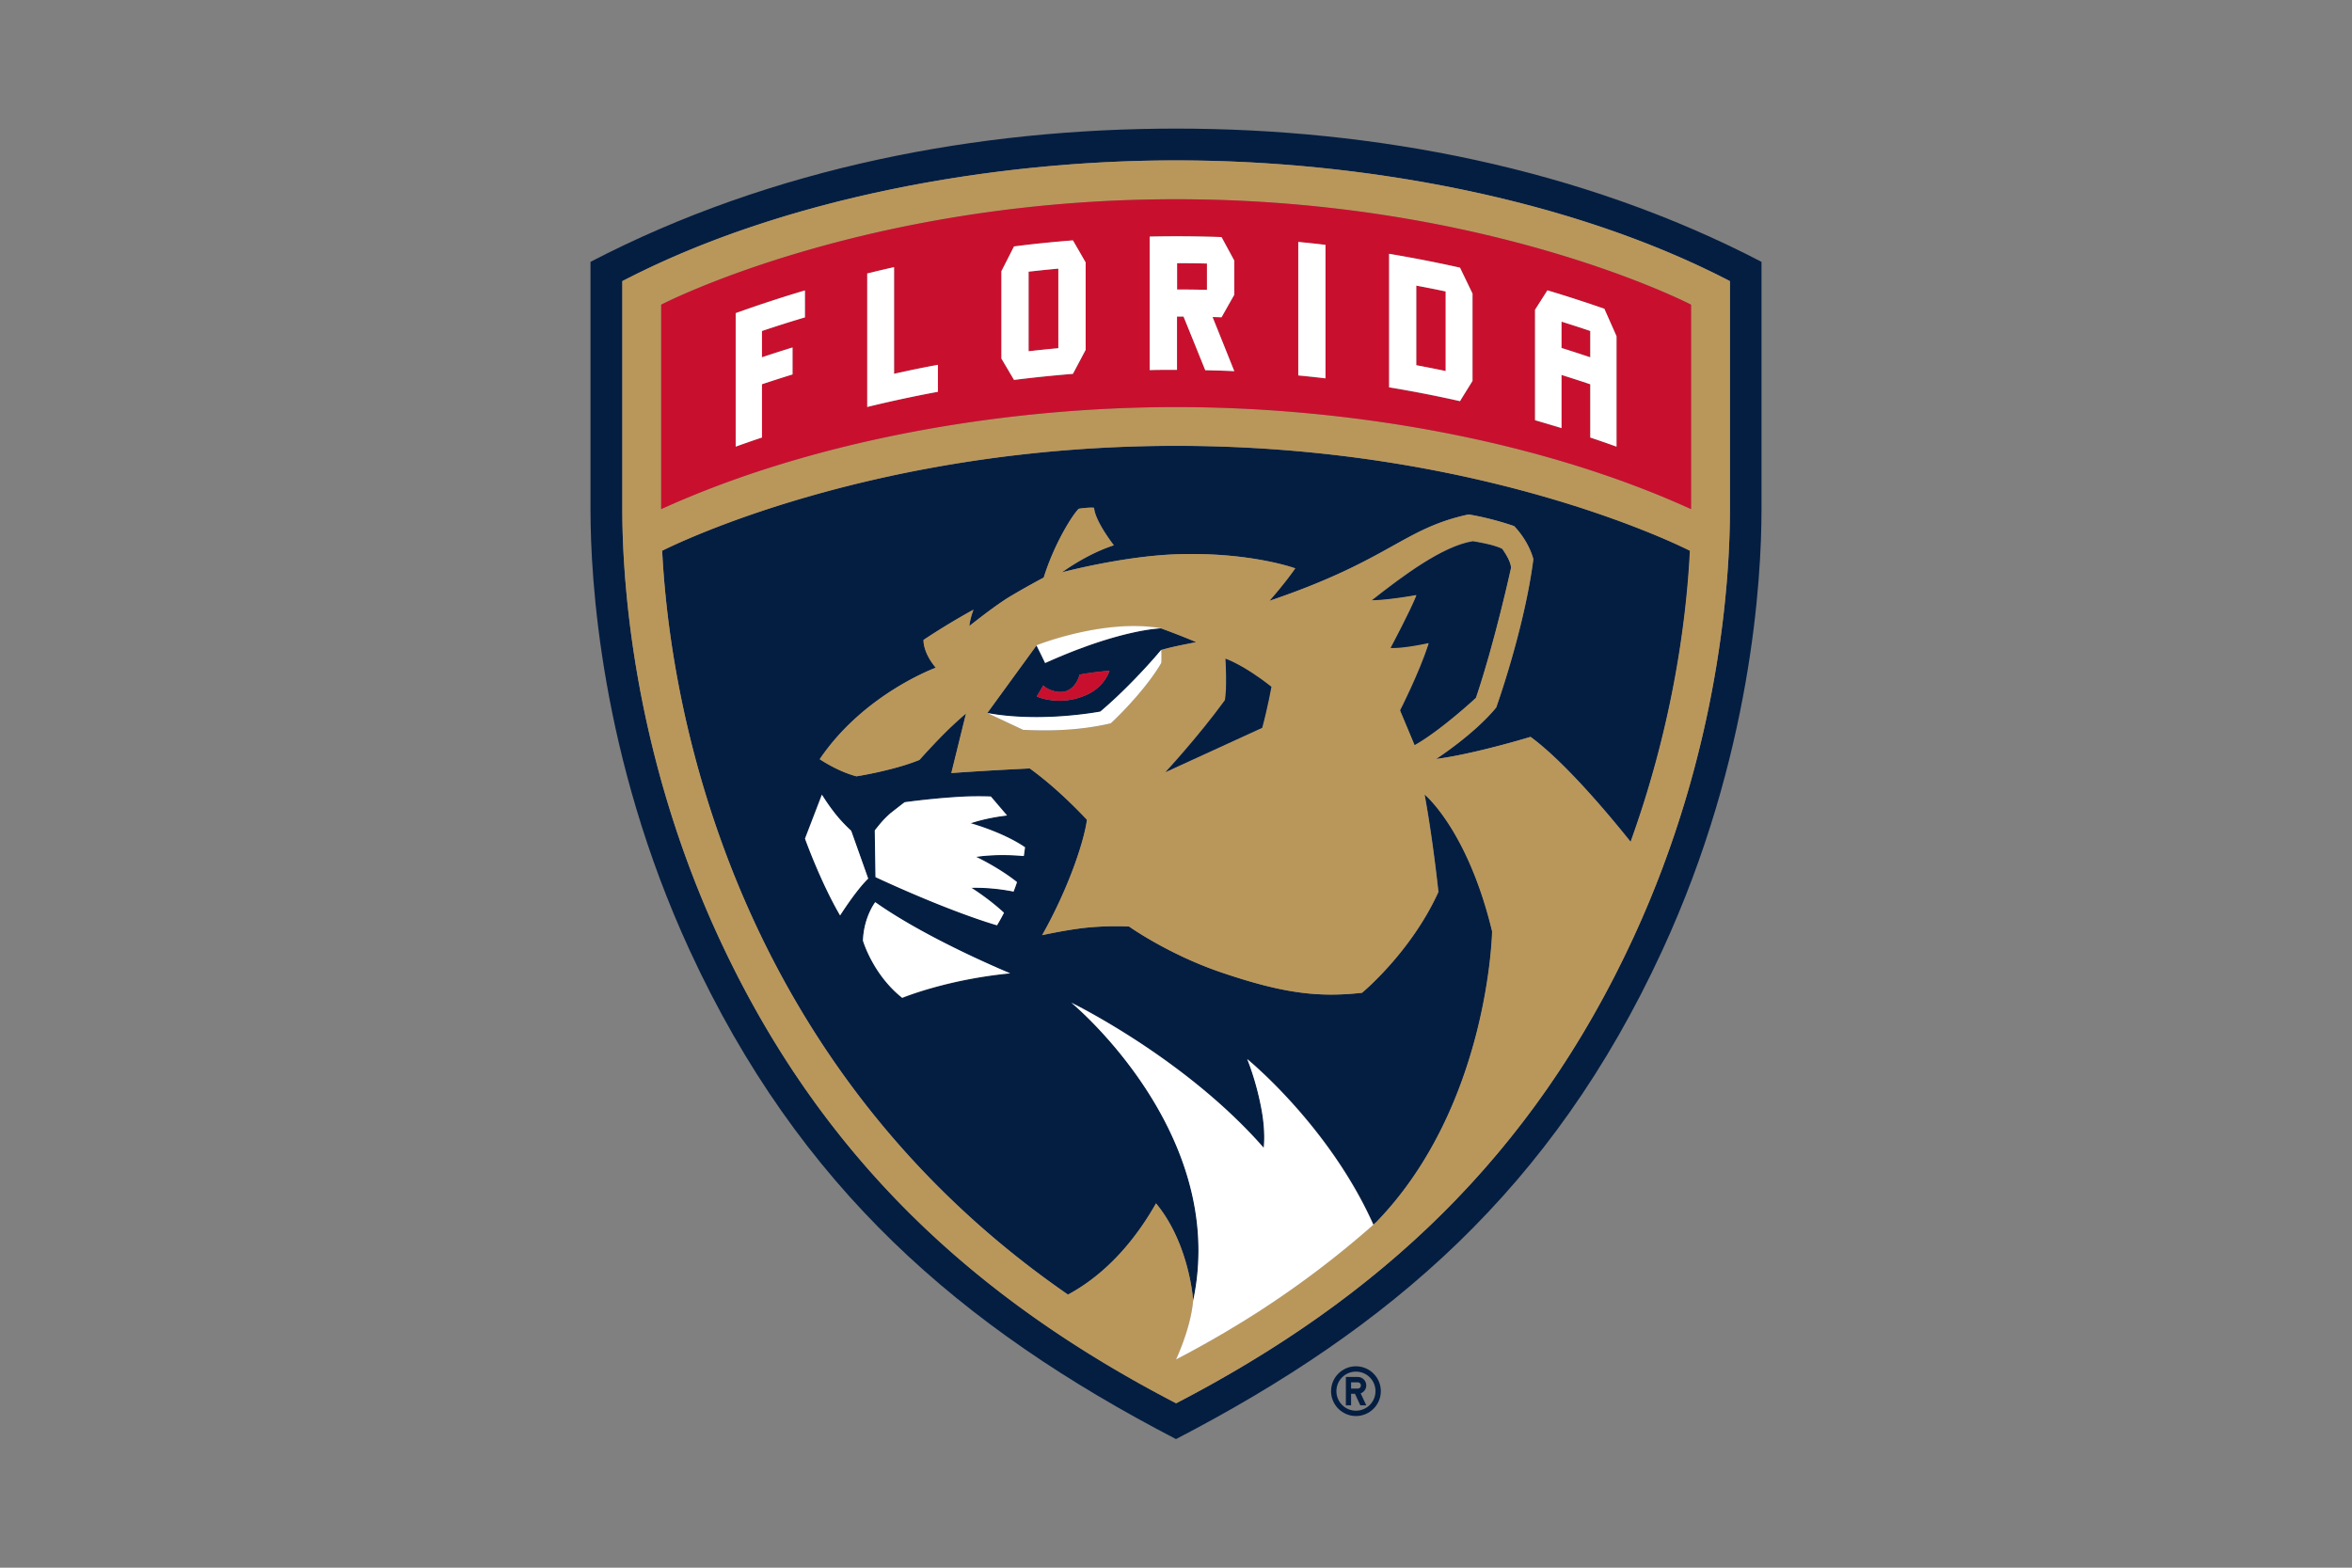 <svg xmlns="http://www.w3.org/2000/svg" viewBox="0 0 960 640"><rect x="0" y="0" width="960" height="640" fill="#808080" stroke="none"/><path fill="#010101" d="M473.954 256.543s-2.28 0-6.79.793c4.51-.743 6.74-.793 6.79-.793"/><path fill="#041e42" d="M270.265 224.84c3.866 76.188 35.435 213.801 165.677 303.711 17.445-9.313 29.042-25.016 35.931-37.252 13.728 16.595 15.165 39.729 15.165 39.729 14.669-68.708-49.708-121.713-49.708-121.713s46.437 22.589 78.502 59.247c0 0 .941-6.192-.991-16.248-2.231-11.741-5.749-20.013-5.749-20.013s33.452 27.196 51.542 67.667c.396-.346.792-.743 1.238-1.09 45.942-47.506 47.231-118.641 47.231-118.641-10.011-41.512-27.605-55.927-27.605-55.927 3.519 18.973 5.65 39.828 5.65 39.828-11.201 24.669-31.173 41.165-31.173 41.165-18.04 1.981-32.313.198-57.291-8.273-21.707-7.331-37.764-18.774-37.764-18.774s-8.276-.496-17.742.495c-8.029.842-17.742 3.022-17.742 3.022 10.754-19.022 17.147-38.342 18.287-47.11-7.335-7.728-15.264-15.109-23.342-20.954-17.842.842-32.016 1.882-32.016 1.882l5.997-24.322s-4.114 3.418-8.673 7.975c-4.906 4.904-10.358 10.997-10.358 10.997-10.655 4.31-25.672 6.688-25.672 6.688-7.681-1.982-15.016-6.985-15.016-6.985 18.039-26.7 47.379-37.351 47.379-37.351-5.353-6.34-5.006-11.344-5.006-11.344 7.484-4.953 14.323-9.015 20.369-12.334-1.487 3.913-1.685 6.687-1.685 6.687s10.259-8.273 16.553-12.037c6.988-4.211 13.827-7.778 13.827-7.778 4.51-14.613 12.291-26.453 14.323-28.087 0 0 4.113-.644 6.194-.397.397 4.756 5.848 12.385 8.079 15.307-11.349 3.716-21.162 11.047-21.162 11.047s24.879-6.638 46.932-7.381c29.835-.991 48.271 5.746 48.271 5.746-4.51 6.49-10.556 13.276-10.556 13.276 49.411-16.743 54.565-29.524 81.327-35.27 9.763 1.585 18.585 4.756 18.585 4.756 6.343 6.687 7.83 13.523 7.83 13.523-3.667 28.533-15.165 60.534-15.165 60.534-9.02 10.998-24.532 21.004-24.532 21.004 15.512-1.981 38.557-9.016 38.557-9.016 14.323 10.453 33.106 33.141 40.887 42.899 16.206-44.979 22.599-87.234 24.234-118.839-6.542-3.269-87.571-42.849-209.735-42.849s-203.342 39.53-209.884 42.8m97.979 182.544c-11.993-9.512-16.008-23.332-16.008-23.332.347-9.66 5.006-15.654 5.006-15.654 21.707 15.356 55.06 29.029 55.06 29.029-26.018 2.476-44.058 10.006-44.058 10.006zm-4.708-75.445c1.784-1.387 4.163-3.27 5.749-4.459 0 0 9.466-1.337 19.774-2.031 8.029-.644 15.413-.297 15.413-.297l6.591 7.728c-3.469.396-8.97 1.238-14.867 3.17 0 0 13.133 3.616 22.202 9.809-.149 1.188-.297 2.377-.495 3.566-2.875-.297-11.102-.891-19.477.347 0 0 9.168 4.26 16.701 10.304-.446 1.337-.941 2.625-1.387 3.864-2.974-.644-9.565-1.784-17.247-1.536 0 0 6.988 4.31 13.331 10.205-1.635 3.12-2.824 5.052-2.824 5.052-19.329-5.796-43.414-16.793-49.56-19.666l-.297-19.072c2.081-2.576 3.221-4.161 6.443-7.034zm-28.1-7.53a96 96 0 0 0 4.956 7.133c2.081 2.725 4.411 5.152 6.988 7.58l6.938 19.517c-4.956 4.706-11.448 15.01-11.448 15.01-8.029-13.672-14.323-31.357-14.323-31.357l6.889-17.933zM480.05 555.053a424 424 0 0 0 33.155-19.171c-10.457 6.688-21.459 13.128-33.155 19.171"/><path fill="#041e42" d="M577.434 304.346c10.655-5.994 25.027-19.319 25.027-19.319 7.682-22.688 14.323-53.054 14.323-53.054 0-3.022-3.618-7.877-3.618-7.877-3.618-1.882-11.993-3.12-11.993-3.12-12.39 1.981-28.547 14.118-41.382 24.223 6.69 0 18.337-2.13 18.337-2.13-2.33 5.994-10.656 21.697-10.656 21.697 5.353.347 15.66-1.981 15.66-1.981-4.013 12.335-11.695 27.344-11.695 27.344l5.997 14.316z"/><path fill="#041e42" d="M241.025 106.892v101.402c0 27.642 3.965 100.511 40.54 179.819C326.218 484.81 391.884 541.777 480 587.5c87.373-45.376 153.535-102.046 198.436-199.387 36.624-79.308 40.539-152.177 40.539-179.819V106.892C645.132 68.451 560.633 52.5 480.05 52.5s-164.636 15.703-239.025 54.392m465.065 7.876v93.526c0 26.8-3.816 97.439-39.35 174.37-41.382 89.613-104.174 147.373-186.69 190.223-82.17-42.652-145.16-100.313-186.69-190.223-35.534-76.931-39.35-147.57-39.35-174.37v-93.526c65.319-33.982 150.809-49.29 226.04-49.29s160.572 15.258 226.04 49.29"/><path fill="#041e42" d="M488.227 262.141c-1.685-.694-3.37-1.437-5.055-2.081-4.956-1.981-9.218-3.517-9.218-3.517s-2.28 0-6.789.793a95 95 0 0 0-5.204 1.04c-7.93 1.783-19.774 5.3-35.386 12.335l-1.486-3.072-2.032-4.111-20.121 27.641c6.839 1.288 13.876 1.685 20.418 1.685 14.273-.05 25.821-2.279 25.821-2.279 7.483-6.291 14.124-13.127 18.634-18.131 1.536-1.634 2.775-3.12 3.816-4.26a207 207 0 0 0 2.428-2.823c4.659-1.338 8.326-1.982 14.174-3.171zm-44.058 21.202c-11.349 5.498-21.013.99-21.013.99s1.437-2.378 2.676-4.508c1.636 1.734 6.245 3.567 9.664 2.18 3.37-1.387 4.708-4.904 5.154-6.588 3.767-.694 7.93-1.239 12.192-1.586 0 0-1.685 6.093-8.673 9.512"/><path fill="#b9975b" d="M467.809 272.345c-4.56 4.954-11.151 11.79-18.634 18.131 0 0-11.498 2.229-25.821 2.278 14.273-.049 25.821-2.278 25.821-2.278 7.483-6.291 14.124-13.128 18.634-18.131M426.575 270.661l-1.487-3.071z"/><path fill="#b9975b" d="M254.009 208.294c0 26.799 3.816 97.439 39.351 174.37 41.53 89.91 104.471 147.571 186.69 190.222 82.516-42.849 145.308-100.609 186.69-190.222 35.534-76.931 39.35-147.571 39.35-174.37v-93.526c-65.468-34.032-151.107-49.29-226.04-49.29s-160.721 15.308-226.041 49.29zM665.55 343.728c-7.781-9.759-26.564-32.447-40.886-42.899 0 0-22.996 7.034-38.557 9.016 0 0 15.512-10.007 24.532-21.004 0 0 11.497-32.05 15.165-60.534 0 0-1.487-6.836-7.831-13.524 0 0-8.821-3.17-18.584-4.755-26.763 5.746-31.917 18.526-81.327 35.27 0 0 6.095-6.836 10.556-13.276 0 0-18.387-6.737-48.271-5.746-22.054.743-46.933 7.381-46.933 7.381s9.813-7.381 21.162-11.047c-2.23-2.923-7.682-10.502-8.078-15.307-2.131-.248-6.195.396-6.195.396-1.982 1.685-9.763 13.524-14.323 28.088 0 0-6.839 3.616-13.827 7.777-6.244 3.765-16.553 12.038-16.553 12.038s.199-2.774 1.685-6.688c-6.046 3.319-12.885 7.381-20.368 12.335 0 0-.347 5.003 5.005 11.344 0 0-29.339 10.65-47.379 37.351 0 0 7.335 5.003 15.017 6.985 0 0 15.016-2.329 25.672-6.688 0 0 5.402-6.093 10.357-10.997 4.56-4.558 8.673-7.976 8.673-7.976l-5.996 24.323s14.174-1.04 32.015-1.882c8.078 5.845 16.008 13.176 23.342 20.954-1.139 8.768-7.533 28.087-18.287 47.11 0 0 9.714-2.131 17.742-3.022 9.516-.991 17.743-.496 17.743-.496s16.106 11.443 37.764 18.775c24.978 8.471 39.3 10.254 57.29 8.273 0 0 20.022-16.496 31.173-41.166 0 0-2.18-20.855-5.65-39.827 0 0 17.594 14.415 27.605 55.927 0 0-1.288 71.185-47.23 118.641-.396.347-.793.743-1.239 1.09-14.224 12.632-29.983 24.669-47.379 35.815A401 401 0 0 1 480 554.954s5.997-12.582 6.988-23.926c0 0-1.437-23.184-15.165-39.779-6.889 12.236-18.535 27.89-35.931 37.252-130.143-89.81-161.712-227.424-165.627-303.662 6.542-3.269 87.571-42.849 209.735-42.849s203.243 39.53 209.735 42.849c-1.586 31.654-7.979 73.86-24.234 118.84zm-98.127-79.111s8.326-15.653 10.655-21.697c0 0-11.696 2.13-18.337 2.13 12.836-10.056 28.992-22.192 41.382-24.223 0 0 8.376 1.238 11.993 3.121 0 0 3.618 4.854 3.618 7.876 0 0-6.641 30.416-14.322 53.054 0 0-14.323 13.326-25.028 19.32l-5.996-14.317s7.681-15.009 11.695-27.344c0 0-10.357 2.328-15.66 1.981zm-93.42.694c.149 3.022 0 5.35 0 5.35-5.005 8.669-14.521 19.022-20.616 24.669-12.737 3.022-25.176 3.171-35.782 2.675l-14.67-6.885 20.121-27.642s27.605-10.997 50.898-6.935c0 0 4.262 1.536 9.218 3.517 1.635.644 3.37 1.338 5.055 2.081-5.848 1.188-9.515 1.832-14.174 3.17-.248.248-1.09 1.288-2.428 2.824a219 219 0 0 0 2.428-2.824zm25.87 20.607c.992-4.062.298-16.991.298-16.991s7.335 2.427 18.684 11.443c0 0-1.487 8.322-3.767 16.744l-39.449 18.081s13.133-14.168 24.185-29.277zm-230.005-161.54S352.583 81.33 480.05 81.33s210.181 43.048 210.181 43.048v83.47c-63.04-28.682-141.145-41.661-210.181-41.661s-147.241 13.029-210.182 41.661z"/><path fill="#c8102e" d="M435.496 282.005c-3.419 1.387-8.028-.446-9.664-2.179-1.239 2.13-2.676 4.507-2.676 4.507s9.664 4.508 21.013-.99c6.988-3.369 8.673-9.511 8.673-9.511-4.262.346-8.475.842-12.192 1.585-.446 1.684-1.734 5.201-5.154 6.588M690.231 207.848v-83.47S607.517 81.331 480.05 81.331s-210.181 43.047-210.181 43.047v83.47c62.94-28.632 140.897-41.66 210.181-41.66s147.142 12.978 210.181 41.66m-63.684-81.389c1.685-2.675 3.37-5.301 5.055-7.926 7.781 2.328 15.562 4.805 23.244 7.53 1.635 3.715 3.32 7.43 4.956 11.195v45.079a459 459 0 0 0-10.705-3.716v-21.746c-3.915-1.288-7.83-2.576-11.746-3.815v21.747c-3.617-1.09-7.186-2.18-10.804-3.22zm-59.57-22.837a489 489 0 0 1 28.943 5.647c1.685 3.518 3.419 7.035 5.104 10.601v35.667c-1.685 2.725-3.419 5.499-5.104 8.273a573 573 0 0 0-28.943-5.647zm-37.07-4.805c3.717.347 7.434.743 11.101 1.189v54.491c-3.717-.446-7.434-.793-11.101-1.189zm-201.41 30.713c-5.848 1.734-11.696 3.616-17.544 5.548v10.75a609 609 0 0 1 12.489-4.013v10.998a521 521 0 0 0-12.489 4.012v21.747a458 458 0 0 0-10.704 3.715v-54.491a508 508 0 0 1 28.248-9.263zm54.318 30.416a524 524 0 0 0-28.844 6.192v-54.491a881 881 0 0 1 10.953-2.576v43.494c5.947-1.338 11.894-2.527 17.891-3.666zm60.313-17.09-5.203 9.808c-8.029.644-16.058 1.436-24.037 2.477-1.734-2.923-3.419-5.846-5.154-8.719v-35.666c1.735-3.369 3.42-6.737 5.154-10.106a556 556 0 0 1 24.037-2.477c1.734 3.022 3.469 5.994 5.203 9.016zm26.118-46.268a527 527 0 0 1 29.339.198c1.735 3.17 3.469 6.39 5.204 9.61v13.92l-5.204 9.214c-1.239 0-2.428-.099-3.667-.099 2.973 7.332 5.897 14.713 8.871 22.094-3.965-.199-7.93-.298-11.845-.397-2.973-7.331-5.897-14.613-8.871-21.895h-2.627v21.747c-3.716 0-7.433 0-11.15.099V96.588z"/><path fill="#c8102e" d="M492.638 107.585a501 501 0 0 0-12.192-.148v10.749q6.096 0 12.192.149zM649.097 135.078a1069 1069 0 0 0-11.746-3.814v10.749c3.915 1.239 7.831 2.477 11.746 3.815zM578.029 149.097c4.014.743 8.029 1.536 11.993 2.378v-32.496a569 569 0 0 0-11.993-2.378zM419.835 143.4c4.064-.446 8.078-.891 12.142-1.238v-32.496c-4.064.346-8.128.792-12.142 1.238z"/><path fill="#fff" d="M480.446 129.233h2.627c2.973 7.282 5.897 14.564 8.871 21.895 3.965.099 7.929.198 11.845.397-2.974-7.381-5.898-14.762-8.872-22.094 1.239 0 2.429.05 3.668.099l5.204-9.214v-13.92c-1.735-3.22-3.47-6.39-5.204-9.61a527 527 0 0 0-29.339-.198v54.491c3.717-.099 7.434-.099 11.151-.099v-21.747zm0-21.796q6.096 0 12.192.148v10.75a501 501 0 0 0-12.192-.149zM364.923 109.071c-3.667.793-7.285 1.685-10.952 2.576v54.491a524 524 0 0 1 28.843-6.192v-10.997c-5.996 1.089-11.943 2.328-17.891 3.665zM300.298 182.337a456 456 0 0 1 10.705-3.716v-21.746a609 609 0 0 1 12.489-4.013v-10.997a524 524 0 0 0-12.489 4.012v-10.749c5.798-1.932 11.646-3.814 17.544-5.548v-10.997a536 536 0 0 0-28.249 9.263zM637.351 153.06c3.916 1.238 7.831 2.477 11.746 3.814v21.747a458 458 0 0 1 10.705 3.715v-45.078c-1.636-3.716-3.321-7.48-4.956-11.196a552 552 0 0 0-23.244-7.529c-1.685 2.625-3.37 5.3-5.055 7.926v45.078a692 692 0 0 1 10.804 3.22V153.01zm0-21.747c3.916 1.239 7.831 2.477 11.746 3.815v10.749c-3.915-1.288-7.83-2.576-11.746-3.814zM413.888 100.6c-1.734 3.369-3.419 6.737-5.154 10.106v35.667c1.735 2.922 3.42 5.795 5.154 8.718a556 556 0 0 1 24.036-2.477l5.204-9.808v-35.667a1438 1438 0 0 0-5.204-9.016c-8.028.644-16.057 1.437-24.036 2.477m18.089 41.562c-4.064.347-8.127.793-12.142 1.238v-32.496c4.064-.446 8.078-.892 12.142-1.238zM541.008 99.957a445 445 0 0 0-11.102-1.19v54.491c3.717.347 7.434.743 11.102 1.189zM601.024 155.537V119.87c-1.685-3.517-3.42-7.084-5.105-10.601a574 574 0 0 0-28.942-5.647v54.491a488 488 0 0 1 28.942 5.647c1.685-2.774 3.42-5.499 5.105-8.273zm-10.953-4.062a569 569 0 0 0-11.993-2.378v-32.496a462 462 0 0 1 11.993 2.378zM342.919 373.698s6.492-10.254 11.448-15.009l-6.938-19.518c-2.627-2.427-4.907-4.855-6.988-7.579-1.982-2.527-3.618-5.003-4.956-7.134l-6.889 17.933s6.344 17.685 14.323 31.357zM352.236 384.002s4.015 13.821 16.008 23.332c0 0 18.04-7.48 44.058-10.006 0 0-33.353-13.673-55.06-29.029 0 0-4.659 5.994-5.006 15.654zM449.175 290.476s-11.498 2.229-25.821 2.279c-6.492 0-13.579-.397-20.418-1.684l14.669 6.885c10.606.496 22.996.347 35.782-2.675 6.096-5.647 15.611-16 20.617-24.669 0 0 .148-2.329 0-5.35-.248.247-1.091 1.288-2.429 2.823a250 250 0 0 1-3.816 4.261c-4.559 4.953-11.151 11.789-18.634 18.13zM406.95 377.711s1.189-1.883 2.825-5.053c-6.344-5.895-13.332-10.205-13.332-10.205 7.682-.198 14.273.942 17.247 1.536a70 70 0 0 0 1.388-3.864c-7.583-6.043-16.702-10.303-16.702-10.303 8.376-1.239 16.602-.595 19.477-.347.198-1.189.347-2.378.495-3.567-9.019-6.192-22.202-9.808-22.202-9.808 5.897-1.932 11.399-2.774 14.868-3.171l-6.592-7.727s-7.434-.347-15.413.297c-10.308.693-19.774 2.031-19.774 2.031-1.586 1.189-3.965 3.071-5.749 4.458-3.221 2.873-4.361 4.459-6.442 7.034l.297 19.072c6.145 2.873 30.231 13.871 49.559 19.666z"/><path fill="#041e42" d="M518.904 280.37c-11.349-9.015-18.684-11.443-18.684-11.443s.694 12.88-.297 16.991c-11.002 15.109-24.185 29.277-24.185 29.277l39.449-18.081c2.28-8.421 3.767-16.744 3.767-16.744z"/><path fill="#fff" d="M509.042 432.35s3.519 8.273 5.749 20.013c1.933 10.056.991 16.248.991 16.248-32.015-36.657-78.502-59.246-78.502-59.246s64.378 53.004 49.708 121.712c-.991 11.344-6.988 23.927-6.988 23.927a424 424 0 0 0 33.155-19.171c17.396-11.196 33.155-23.233 47.379-35.815-18.04-40.472-51.542-67.668-51.542-67.668zM426.575 270.661c15.612-7.034 27.407-10.551 35.386-12.334a96 96 0 0 1 5.204-1.041c4.509-.743 6.789-.792 6.789-.792-23.293-4.112-50.897 6.935-50.897 6.935l2.032 4.111 1.486 3.072z"/><path fill="#041e42" d="M543.288 567.933c0 5.598 4.559 10.155 10.159 10.155s10.16-4.557 10.16-10.155-4.559-10.155-10.16-10.155-10.159 4.557-10.159 10.155m18.138 0c0 4.409-3.568 7.975-7.979 7.975s-7.979-3.566-7.979-7.975 3.569-7.976 7.979-7.976 7.979 3.567 7.979 7.976"/><path fill="#041e42" d="M549.284 573.729h2.181v-4.706h1.586l2.18 4.706h2.429l-2.28-4.904c1.338-.496 2.28-1.734 2.28-3.22 0-1.932-1.537-3.468-3.42-3.468h-4.906v11.592zm2.181-9.412h2.726c.693 0 1.288.545 1.288 1.288s-.595 1.288-1.288 1.288h-2.726z"/></svg>
